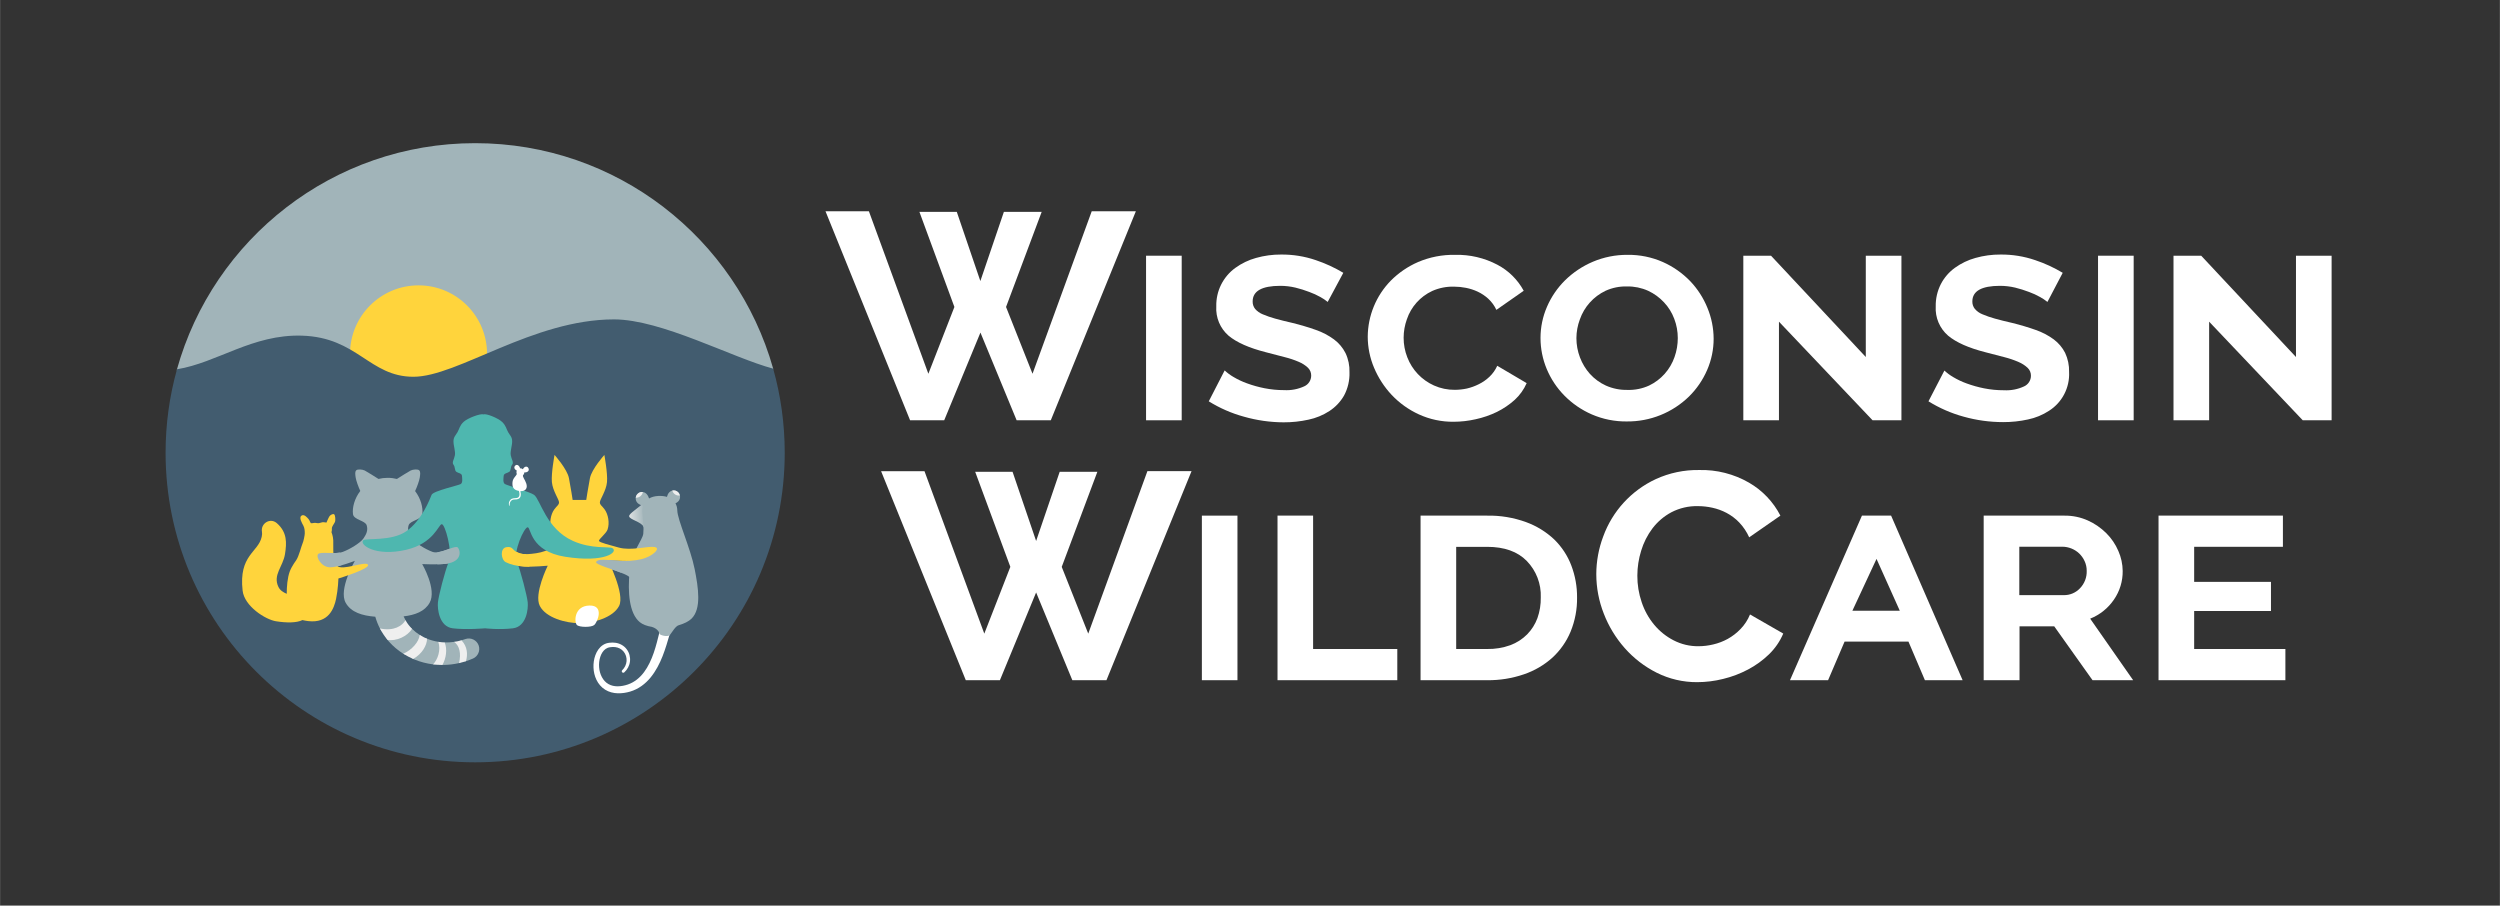 <?xml version="1.0" encoding="UTF-8"?>
<svg xmlns="http://www.w3.org/2000/svg" xmlns:xlink="http://www.w3.org/1999/xlink" id="Layer_1" width="8in" height="2.898in" viewBox="0 0 576 208.67">
  <rect x="0" y="0" width="576" height="208.67" fill="#333333" stroke="none"/>
  <defs>
    <linearGradient id="linear-gradient" x1="338.249" y1="108.925" x2="343.007" y2="108.925" gradientTransform="translate(-198.34 26.396) rotate(-2.856)" gradientUnits="userSpaceOnUse">
      <stop offset="0" stop-color="#dde1e2"></stop>
      <stop offset=".76" stop-color="#a1b4b9"></stop>
    </linearGradient>
  </defs>
  <path d="M211.83,48.82h8.61l5.43,15.94,5.42-15.94h8.71l-8.21,21.91,6.1,15.39,13.64-37.44h10.17l-19.6,48.16h-7.87l-8.34-20.21-8.35,20.21h-7.86l-19.49-48.16h10l13.7,37.44,6-15.39-8.06-21.91Z" fill="#fff"></path>
  <path d="M264.05,96.84v-37.92h8.21v37.92h-8.21Z" fill="#fff"></path>
  <path d="M305.9,69.57c-.518-.423-1.074-.798-1.66-1.12-.826-.463-1.689-.858-2.58-1.18-1.041-.401-2.107-.735-3.19-1-1.144-.271-2.315-.409-3.49-.41-4.247,0-6.37,1.2-6.37,3.6-.017.622.185,1.231.57,1.72.471.541,1.064.963,1.73,1.23.937.396,1.899.73,2.88,1,1.16.32,2.5.66,4,1,1.836.449,3.648.99,5.43,1.62,1.476.516,2.868,1.247,4.13,2.17,1.114.828,2.021,1.903,2.65,3.14.657,1.385.972,2.908.92,4.44.061,1.865-.37,3.714-1.25,5.36-.824,1.435-1.975,2.655-3.36,3.56-1.478.963-3.123,1.642-4.85,2-1.882.414-3.803.619-5.73.61-3.099-.014-6.181-.455-9.16-1.31-2.846-.781-5.564-1.97-8.07-3.53l3.66-7.12c.609.57,1.28,1.07,2,1.49,1.002.598,2.061,1.097,3.16,1.49,1.302.477,2.639.851,4,1.12,1.495.296,3.016.444,4.54.44,1.599.092,3.196-.21,4.65-.88.961-.433,1.582-1.386,1.59-2.44.016-.686-.252-1.348-.74-1.83-.616-.576-1.331-1.036-2.11-1.36-1.052-.452-2.139-.816-3.25-1.09l-4.3-1.12c-3.893-.987-6.777-2.263-8.65-3.83-1.938-1.689-2.98-4.184-2.82-6.75-.085-3.506,1.565-6.829,4.41-8.88,1.435-1.037,3.043-1.809,4.75-2.28,1.877-.529,3.82-.792,5.77-.78,2.72-.026,5.426.41,8,1.29,2.212.744,4.337,1.723,6.34,2.92l-3.6,6.71Z" fill="#fff"></path>
  <path d="M315.13,77.58c.029-4.819,1.925-9.44,5.29-12.89,1.806-1.825,3.945-3.287,6.3-4.31,2.701-1.151,5.615-1.716,8.55-1.66,3.385-.084,6.735.701,9.73,2.28,2.574,1.353,4.687,3.442,6.07,6l-6.3,4.4c-.45-.97-1.085-1.843-1.87-2.57-.726-.664-1.549-1.213-2.44-1.63-.864-.402-1.774-.698-2.71-.88-.883-.175-1.78-.266-2.68-.27-1.75-.056-3.491.286-5.09,1-2.752,1.282-4.859,3.634-5.83,6.51-.489,1.361-.743,2.794-.75,4.24-.007,1.554.281,3.094.85,4.54,1.11,2.887,3.317,5.216,6.14,6.48,1.512.678,3.153,1.019,4.81,1,.935-.003,1.866-.103,2.78-.3.953-.222,1.877-.558,2.75-1,.895-.44,1.718-1.013,2.44-1.7.762-.719,1.374-1.583,1.8-2.54l6.78,4c-.638,1.461-1.575,2.773-2.75,3.85-1.233,1.11-2.613,2.045-4.1,2.78-1.56.757-3.205,1.324-4.9,1.69-1.67.382-3.377.577-5.09.58-2.759.028-5.491-.552-8-1.7-2.355-1.078-4.48-2.599-6.26-4.48-1.721-1.834-3.099-3.961-4.07-6.28-.954-2.26-1.447-4.687-1.45-7.14Z" fill="#fff"></path>
  <path d="M374.88,97.11c-2.798.039-5.573-.516-8.14-1.63-2.362-1.029-4.504-2.502-6.31-4.34-1.738-1.767-3.12-3.851-4.07-6.14-.938-2.257-1.421-4.676-1.42-7.12-.003-2.474.505-4.921,1.49-7.19.986-2.285,2.401-4.359,4.17-6.11,1.848-1.81,4.019-3.258,6.4-4.27,2.53-1.071,5.253-1.612,8-1.59,2.801-.038,5.577.528,8.14,1.66,2.35,1.047,4.478,2.534,6.27,4.38,1.714,1.795,3.071,3.899,4,6.2.928,2.249,1.41,4.657,1.42,7.09.003,2.474-.505,4.921-1.49,7.19-.986,2.285-2.401,4.359-4.17,6.11-3.833,3.743-8.993,5.814-14.35,5.76h.06ZM363.21,77.92c.001,1.518.279,3.022.82,4.44.527,1.397,1.306,2.685,2.3,3.8,1.03,1.132,2.279,2.043,3.67,2.68,1.557.693,3.247,1.034,4.95,1,1.722.058,3.433-.285,5-1,2.758-1.32,4.872-3.69,5.87-6.58.497-1.403.75-2.881.75-4.37.001-1.518-.277-3.023-.82-4.44-.523-1.399-1.318-2.68-2.34-3.77-1.04-1.125-2.29-2.036-3.68-2.68-1.524-.685-3.18-1.026-4.85-1-1.704-.046-3.397.296-4.95,1-2.781,1.321-4.917,3.702-5.93,6.61-.516,1.379-.783,2.838-.79,4.31Z" fill="#fff"></path>
  <path d="M409.88,74.12v22.72h-8.21v-37.92h6.38l21.84,23.34v-23.34h8.21v37.92h-6.65l-21.57-22.72Z" fill="#fff"></path>
  <path d="M471.74,69.57c-.524-.42-1.083-.795-1.67-1.12-.822-.465-1.681-.86-2.57-1.18-1.042-.398-2.107-.732-3.19-1-1.144-.271-2.315-.408-3.49-.41-4.26,0-6.38,1.2-6.38,3.6-.019.624.187,1.234.58,1.72.469.543,1.063.966,1.73,1.23.937.396,1.899.73,2.88,1,1.15.32,2.5.66,4,1,1.836.449,3.648.99,5.43,1.62,1.48.514,2.875,1.245,4.14,2.17,1.093.819,1.986,1.875,2.61,3.09.652,1.387.967,2.908.92,4.44.173,3.587-1.59,6.992-4.62,8.92-1.478.963-3.123,1.642-4.85,2-1.882.414-3.803.619-5.73.61-3.083-.001-6.152-.425-9.12-1.26-2.849-.783-5.57-1.972-8.08-3.53l3.67-7.09c.609.57,1.28,1.07,2,1.49.999.598,2.054,1.097,3.15,1.49,1.303.475,2.64.85,4,1.12,1.498.297,3.022.444,4.55.44,1.595.091,3.189-.211,4.64-.88.966-.428,1.592-1.383,1.6-2.44.017-.688-.255-1.352-.75-1.83-.614-.574-1.325-1.034-2.1-1.36-1.064-.463-2.165-.837-3.29-1.12l-4.31-1.12c-3.887-.987-6.767-2.263-8.64-3.83-1.949-1.683-3.003-4.179-2.85-6.75-.034-1.789.374-3.558,1.19-5.15.769-1.476,1.872-2.753,3.22-3.73,1.435-1.037,3.043-1.809,4.75-2.28,1.874-.529,3.813-.792,5.76-.78,2.72-.026,5.426.41,8,1.29,2.213.74,4.339,1.719,6.34,2.92l-3.52,6.71Z" fill="#fff"></path>
  <path d="M483.4,96.84v-37.92h8.21v37.92h-8.21Z" fill="#fff"></path>
  <path d="M509,74.12v22.72h-8.21v-37.92h6.38l21.84,23.34v-23.34h8.21v37.92h-6.65l-21.57-22.72Z" fill="#fff"></path>
  <path d="M224.68,108.71h8.61l5.43,15.94,5.43-15.94h8.68l-8.21,21.91,6.11,15.38,13.63-37.44h10.17l-19.6,48.16h-7.87l-8.34-20.21-8.34,20.21h-7.87l-19.51-48.15h10l13.78,37.43,6-15.39-8.1-21.9Z" fill="#fff"></path>
  <path d="M276.91,156.73v-37.92h8.2v37.92h-8.2Z" fill="#fff"></path>
  <path d="M294.34,156.73v-37.92h8.2v30.73h19.4v7.19h-27.6Z" fill="#fff"></path>
  <path d="M327.3,156.73v-37.92h15.33c3.067-.059,6.118.45,9,1.5,2.409.879,4.614,2.24,6.48,4,1.731,1.69,3.073,3.738,3.93,6,.892,2.35,1.34,4.846,1.32,7.36.041,2.697-.466,5.375-1.49,7.87-.947,2.281-2.381,4.329-4.2,6-1.902,1.707-4.13,3.01-6.55,3.83-2.737.939-5.616,1.399-8.51,1.36h-15.31ZM355,137.67c.123-3.126-1.041-6.165-3.22-8.41-2.12-2.173-5.17-3.26-9.15-3.26h-7.12v23.54h7.12c1.825.035,3.642-.263,5.36-.88,1.45-.539,2.767-1.385,3.86-2.48,1.051-1.07,1.862-2.352,2.38-3.76.539-1.524.8-3.133.77-4.75Z" fill="#fff"></path>
  <path d="M367.79,132.31c.005-2.976.547-5.926,1.6-8.71,2.121-5.832,6.474-10.581,12.1-13.2,3.135-1.438,6.552-2.156,10-2.1,4.029-.105,8.009.906,11.5,2.92,3.085,1.785,5.591,4.42,7.22,7.59l-7.19,5c-.568-1.264-1.346-2.424-2.3-3.43-.85-.884-1.836-1.627-2.92-2.2-1.028-.542-2.125-.942-3.26-1.19-1.09-.244-2.203-.368-3.32-.37-2.134-.053-4.246.435-6.14,1.42-1.695.908-3.175,2.17-4.34,3.7-1.169,1.548-2.052,3.292-2.61,5.15-.578,1.855-.875,3.787-.88,5.73-.013,2.088.325,4.164,1,6.14.628,1.895,1.605,3.655,2.88,5.19,1.233,1.486,2.753,2.707,4.47,3.59,1.773.917,3.744,1.384,5.74,1.36,1.142-.004,2.28-.142,3.39-.41,1.17-.271,2.297-.702,3.35-1.28,1.092-.608,2.086-1.377,2.95-2.28.936-.966,1.676-2.103,2.18-3.35l7.66,4.4c-.764,1.801-1.883,3.43-3.29,4.79-1.433,1.386-3.056,2.561-4.82,3.49-1.812.96-3.737,1.689-5.73,2.17-1.962.493-3.977.745-6,.75-3.238.018-6.435-.729-9.33-2.18-2.793-1.403-5.291-3.328-7.36-5.67-2.066-2.335-3.698-5.021-4.82-7.93-1.14-2.895-1.727-5.979-1.73-9.09Z" fill="#fff"></path>
  <path d="M412.42,156.73l16.58-37.92h6.72l16.48,37.92h-8.69l-3.79-8.89h-14.72l-3.8,8.89h-8.78ZM432.36,128.78l-5.56,11.94h10.92l-5.36-11.94Z" fill="#fff"></path>
  <path d="M457.05,156.73v-37.92h18.65c1.847-.018,3.675.364,5.36,1.12,1.576.712,3.012,1.701,4.24,2.92,1.183,1.174,2.127,2.567,2.78,4.1.645,1.452.985,3.021,1,4.61.029,2.347-.67,4.646-2,6.58-1.348,1.986-3.26,3.522-5.49,4.41l9.9,14.18h-9.36l-8.82-12.41h-8v12.41h-8.26ZM465.26,137.13h10.24c1.424.026,2.792-.555,3.76-1.6,1.03-1.071,1.583-2.514,1.53-4,.008-.77-.156-1.532-.48-2.23-.3-.664-.725-1.265-1.25-1.77-1.055-.996-2.449-1.553-3.9-1.56h-9.9v11.16Z" fill="#fff"></path>
  <path d="M526.57,149.54v7.19h-29.23v-37.92h28.66v7.19h-20.45v8.07h17.7v6.72h-17.7v8.75h21.02Z" fill="#fff"></path>
  <path d="M40.739,85.154c8.372-30.087,35.971-52.166,68.727-52.166,32.667,0,60.205,21.959,68.658,51.921,1.741,6.171-139.081,6.343-137.385.244Z" fill="#a1b4b9"></path>
  <circle cx="96.419" cy="81.537" r="15.786" fill="#ffd43c"></circle>
  <path d="M141.457,73.593c-18.731,0-36.041,13.219-46.211,13.219s-12.86-9.09-25.716-9.474c-11.395-.34-19.507,6.244-28.769,7.746-1.71,6.119-2.627,12.569-2.627,19.234,0,39.395,31.936,71.331,71.33,71.331s71.33-31.936,71.33-71.331c0-6.717-.93-13.216-2.665-19.378-9.406-2.497-25.731-11.347-36.673-11.347Z" fill="#425c6f"></path>
  <path d="M110.275,148.72c-.447-1.255-1.827-1.911-3.082-1.464l-.034.012c-.279.099-.561.189-.844.27-.27.076-.468.332-.741.391-.292.063-.659-.071-.953-.029-.728.106-1.46.148-2.188.123-.039-.001-.204.137-.499.154s-.527-.223-.975-.294c-.893-.141-1.764-.383-2.586-.72-.228-.093-.66-.044-.88-.152-.348-.17-.479-.509-.803-.713-.649-.409-1.246-.884-1.774-1.411-.277-.277-.757-.439-.994-.744-.276-.353-.298-.854-.512-1.237-.161-.288-.304-.584-.43-.885,2.652-.312,4.862-1.128,5.991-3.128,1.726-3.057-1.71-8.918-1.71-8.918,0,0,3.444.183,5.489-.074,3.838-.483,3.325-3.111,2.713-3.751s-4.098,1.653-5.823,1.013c-1.726-.64-4.119-2.133-4.787-3.128s-1.058-1.848-.724-2.986c.334-1.138,2.984-1.247,3.162-2.579.196-1.469-.333-3.582-1.663-5.318.425-.911.96-2.349,1.075-3.114.122-.806.186-1.355-.134-1.672s-1.441-.205-1.945.041c-.421.206-2.511,1.524-3.189,1.954-.654-.167-1.363-.261-2.132-.261-.76,0-1.462.091-2.109.255-.689-.436-2.76-1.743-3.179-1.948-.505-.246-1.626-.358-1.945-.041s-.255.866-.134,1.672c.115.758.64,2.176,1.063,3.088-1.344,1.741-1.881,3.868-1.683,5.344.178,1.331,2.828,1.441,3.162,2.579.334,1.137-.056,1.99-.724,2.986s-3.062,2.488-4.787,3.128c-1.726.64-5.066-.142-5.678.498-.612.64.779,3.128,2.839,3.057,2.06-.071,5.622-1.493,5.622-1.493,0,0-3.841,6.612-2.115,9.669,1.245,2.205,3.804,2.97,6.82,3.208.265.936.626,1.843,1.069,2.702.267.517.778.919,1.101,1.398.263.389.329.862.626,1.221.118.143.24.284.363.422.972,1.092,2.087,2.024,3.292,2.789.393.249,1.002.312,1.411.525.358.186.515.527.883.686.084.036.169.072.254.107,1.393.572,2.85.949,4.323,1.133.415.052.904-.081,1.32-.06.305.016.537.193.842.192.118-0.0.236-.002.353-.004,1.17-.025,2.33-.171,3.46-.425.299-.067.562-.352.856-.435.235-.066.503.074.735-.001.549-.177,1.088-.381,1.614-.608,1.154-.501,1.745-1.821,1.317-3.024Z" fill="#a1b4b9"></path>
  <path d="M149.503,114.785c-2.623,2.526-4.606,3.487-4.556,4.179.054.745,2.889,1.308,3.297,2.413s1.258-6.591,1.258-6.591Z" fill="url(#linear-gradient)"></path>
  <path d="M154.312,146.072c-.986,3.322-1.983,7.003-4.397,9.998-.606.739-1.303,1.423-2.102,1.987-.795.567-1.687,1.01-2.621,1.29-.941.279-1.883.42-2.881.398-.989-.026-2.024-.281-2.904-.835-.885-.545-1.564-1.369-1.993-2.261-.434-.897-.645-1.864-.684-2.824-.037-.961.092-1.927.425-2.842.333-.905.883-1.803,1.777-2.377.221-.141.461-.258.712-.344.126-.04.254-.077.383-.102.128-.028.242-.039.363-.058.48-.062.976-.066,1.466.013.98.15,1.931.679,2.526,1.489.609.797.867,1.823.755,2.796-.111.977-.605,1.889-1.317,2.528l-.002.002c-.141.127-.358.115-.484-.026-.123-.137-.115-.347.016-.475.58-.565.943-1.322,1.003-2.106.058-.781-.181-1.581-.672-2.171-.481-.601-1.201-.965-1.967-1.054-.383-.047-.779-.029-1.171.037-.096.02-.202.034-.288.057-.086.02-.17.049-.253.078-.164.064-.321.148-.468.25-.592.409-1.008,1.105-1.248,1.855-.243.755-.323,1.576-.26,2.376.115,1.595.869,3.157,2.156,3.872.635.364,1.379.526,2.151.517.767-.009,1.588-.167,2.327-.425,1.499-.516,2.758-1.548,3.723-2.847.97-1.301,1.671-2.835,2.225-4.434.561-1.607.947-3.269,1.389-5.017.163-.644.818-1.034,1.462-.871.644.163,1.034.818.871,1.462-.004.014-.007.029-.012.043l-.006.022Z" fill="#fff"></path>
  <path d="M160.035,131.099c-.953-4.8-3.964-11.35-3.996-13.489-.009-.617-.156-1.163-.419-1.629.263-.126.501-.297.676-.49.554-.612.507-1.558-.105-2.112-.612-.554-1.485-.511-2.039.102-.23.254-.408.624-.496,1.009-.571-.173-1.231-.252-1.974-.215-.88.044-1.595.252-2.157.584-.114-.434-.353-.854-.642-1.116-.612-.554-1.485-.511-2.04.102s-.507,1.558.105,2.112c.311.281.777.488,1.234.544-.174.505-.237,1.072-.185,1.681.181,2.132.344,3.318.209,4.785s-2.693,4.009-3.163,8.88c-.43,4.459-.133,9.462,2.359,11.512.663.545,1.659.901,2.804,1.089.002.001.003.001.004.002,1.334.426,1.717,1.312,1.718,1.579s1.92.891,2.424.258c.504-.634,1.301-2.08,2.067-2.242l.004-.002c1.225-.356,2.275-.871,2.925-1.523,2.277-2.287,1.561-7.027.689-11.42Z" fill="#a1b4b9"></path>
  <path d="M156.645,114.171c-.052.008-.105.013-.159.016-.753.038-1.408-.459-1.601-1.156.443-.111.924.002,1.305.347.241.218.391.498.455.793Z" fill="#efefef"></path>
  <path d="M146.466,114.679c.053.003.106.003.16,0,.753-.038,1.355-.597,1.478-1.31-.452-.066-.919.094-1.264.475-.218.241-.34.534-.374.835Z" fill="#efefef"></path>
  <path d="M147.826,127.123c-1.92,3.902-9.521.777-10.478,2.329-.525.851,8.071,2.669,7.868,3.913-.197,1.21,3.756,1.74,3.756,1.74l4.159-6.354-5.305-1.628Z" fill="#a1b4b9"></path>
  <path d="M140.029,129.023s4.015,7.855,2.599,10.595c-1.416,2.74-5.984,3.973-9.134,3.973s-7.719-1.233-9.134-3.973,1.827-9.271,1.827-9.271c0,0-3.424.328-5.409.19-1.985-.139-3.175-.466-4.268-1.004-1.093-.539-1.362-3.183.107-3.447,1.47-.264,1.423.6,2.33,1.065.907.465,1.605.753,4.568.325,2.963-.429,5.457-2.151,5.479-2.859.023-.708-1.667-1.667-1.987-2.626-.504-1.513-.137-3.471.685-4.613.625-.868,1.096-1.005,1.096-1.644s-1.461-2.649-1.644-4.658c-.183-2.01.609-6.257.609-6.257,0,0,2.908,3.243,3.319,5.343s.854,5.024.854,5.024h3.135s.443-2.923.854-5.024,3.319-5.343,3.319-5.343c0,0,.791,4.247.609,6.257-.183,2.009-1.644,4.019-1.644,4.658s.471.776,1.096,1.644c.822,1.142,1.19,3.099.685,4.613-.32.959-2.039,2.228-1.987,2.626s2.616.987,4.5,1.532c2.876.832,6.817-.376,8.287-.112,1.47.264-.188,1.63-1.281,2.169-1.093.539-2.283.866-4.268,1.004-1.985.139-5.202-.187-5.202-.187Z" fill="#ffd43c"></path>
  <path d="M121.561,121.49c-.795,0-3.406,5.655-2.484,7.933.922,2.278,2.332,7.811,2.495,9.329s-.271,5.641-3.417,6.021c-3.146.38-6.401,0-6.401,0,0,0-4.301.38-7.447,0-3.146-.38-3.58-4.502-3.417-6.021s1.573-7.051,2.495-9.329-.868-8.754-1.627-8.645c-.759.108-1.832,4.424-8.189,5.903-7.123,1.657-10.915-1.223-9.871-2.208.554-.522,6.5.295,9.871-2.046,3.647-2.532,5.477-7.486,5.857-8.408.38-.922,6.238-2.17,6.726-2.495s.325-1.302.271-1.898c-.054-.597-.868-.597-1.302-.922-.434-.325-.217-1.085-.651-1.627-.434-.542.163-1.248.325-2.17s-.325-2.17-.325-3.2.488-1.356.922-2.115c.434-.759.488-1.519,1.41-2.387.922-.868,3.917-1.987,4.568-1.716.651-.271,3.367.848,4.29,1.716.922.868.976,1.627,1.41,2.387s.922,1.085.922,2.115-.488,2.278-.325,3.2.759,1.627.325,2.17c-.434.542-.217,1.302-.651,1.627-.434.325-1.248.325-1.302.922-.054.597-.217,1.573.271,1.898s5.783,1.808,6.726,2.495c1.448,1.055,2.764,7.817,8.932,10.603,4.38,1.978,8.431,1.234,9.147,1.689,1.349.856-1.674,3.423-10.874,1.983-8.21-1.285-7.885-6.803-8.68-6.803Z" fill="#4eb7af"></path>
  <path d="M84.749,130.071c-.692-.812-5.955,1.532-7.112.296-.361-.386-.591-.977-.727-1.516-.198-.815-.109-3.432-.142-4.366-.033-.938-.415-1.886-.415-1.886,0,0,.132-.302.094-.792-.038-.49.509-1.075.698-1.509.189-.434.094-1.547-.151-1.773-.245-.226-.849.094-1.075.396-.226.302-.717,1.49-.717,1.49,0,0-.509-.094-.773-.094s-.66.189-.962.226c-.302.038-.641-.057-.887-.075-.245-.019-.604.113-.868.094-.264-.019-.321-.604-.641-.962s-1.019-1.226-1.641-.773c-.623.453.151,1.735.434,2.264.283.528.34,1.109.34,1.811,0,.427-.289,1.874-.528,2.364-.239.49-.817,2.891-1.421,3.771,0,0-1.051,1.429-1.495,2.595-.558,1.465-.713,3.58-.713,5.193-.828-.355-1.544-.812-1.922-1.604-1.315-2.76,1.062-4.676,1.518-7.527.421-2.63.513-5.044-1.855-7.131-.022-.02-.045-.039-.068-.058-1.508-1.266-3.714.1-3.378,2.04.054.311.04.692-.063,1.158-.791,3.583-5.333,4.185-4.396,12.393.409,3.586,5.247,6.662,7.686,7.051,2.482.397,4.771.383,6.097-.273.404.099.853.181,1.36.239,4.657.533,5.92-2.879,6.39-5.119.47-2.239.543-4.702.543-4.702,0,0,7.578-2.296,6.79-3.22Z" fill="#ffd43c"></path>
  <path d="M73.288,127.661c-.612.64.779,3.128,2.839,3.057.72-.025,1.623-.215,2.493-.451l-.301-2.938c-1.805.313-4.488-.235-5.031.332Z" fill="#a1b4b9"></path>
  <path d="M105.462,126.15c-.498-.521-2.9.901-4.706,1.103v2.776c.704-.016,1.406-.053,1.994-.127,3.838-.483,3.325-3.111,2.713-3.751Z" fill="#a1b4b9"></path>
  <path d="M106.312,147.535c-.559.158-1.125.28-1.694.363,1.231.883,1.663,2.641,1.13,4.89.54-.121,1.073-.267,1.597-.436.429-1.492.391-3.338-1.034-4.816Z" fill="#efefef"></path>
  <path d="M102.433,148.021c-.038-.001-.077-0-.116-.002-.451-.019-.898-.066-1.341-.135.619,1.901-.092,4.003-1.2,5.198.714.089,1.431.13,2.146.129.832-1.472,1.183-3.596.51-5.191Z" fill="#efefef"></path>
  <path d="M98.379,147.163c-.23-.094-.457-.193-.679-.301-.348-.17-.685-.358-1.01-.563-.185,1.638-1.835,3.476-3.786,4.33.728.462,1.489.862,2.272,1.2,2.132-1.206,3.188-3.163,3.202-4.666Z" fill="#efefef"></path>
  <path d="M94.911,144.882c-.275-.276-.532-.565-.767-.868-.276-.354-.518-.726-.733-1.109-.732,1.294-2.683,2.59-5.891,1.899.487.942,1.078,1.822,1.745,2.626,1.918.384,4.616-.779,5.646-2.548Z" fill="#efefef"></path>
  <path d="M132.899,144.002c.564.564,3.334.594,4.019,0s2.421-4.567-1.142-4.476-3.494,3.859-2.877,4.476Z" fill="#fff"></path>
  <path d="M121.99,130.571l-.762-2.888c-1.158.008-1.675-.222-2.281-.533-.907-.465-.86-1.328-2.33-1.065-1.47.264-1.2,2.908-.107,3.446,1.093.539,2.283.866,4.268,1.005.365.025.78.035,1.213.034Z" fill="#ffd43c"></path>
  <path d="M142.454,129.2c-.444-.017-1.302-.084-2.168-.159-1.443-.102-2.602-.135-2.938.411-.35.568,3.357,1.566,5.805,2.537.073-1.004.087-2.759-.699-2.789Z" fill="#a1b4b9"></path>
  <path d="M120.792,108.854c.755.042,1.26-.416.926-1.018-.306-.551-.985-.333-1.248.284-.179-.15-.411-.229-.654-.21-.116-.525-.661-1.053-1.096-.652-.441.406-.182.924.339,1.183-.081.178-.109.382-.06.587.015.065.038.126.066.184-.165.505-.916.947-.996,1.895-.085 1.0.119,1.784,1.494,2.015.179.685.273,1.538-.588,1.635-.431.033-1.003.01-1.346.37-.376.35-.488.897-.338,1.353.025.085.16.047.139-.038-.09-.62.281-1.269.916-1.34.2-.03.425-.012.667-.04,1.064-.11,1.079-1.081.873-1.899,1.255.083,1.719-.746,1.345-1.8-.339-.953-.849-1.422-.741-1.869.181-.162.291-.39.302-.637Z" fill="#fff"></path>
</svg>
